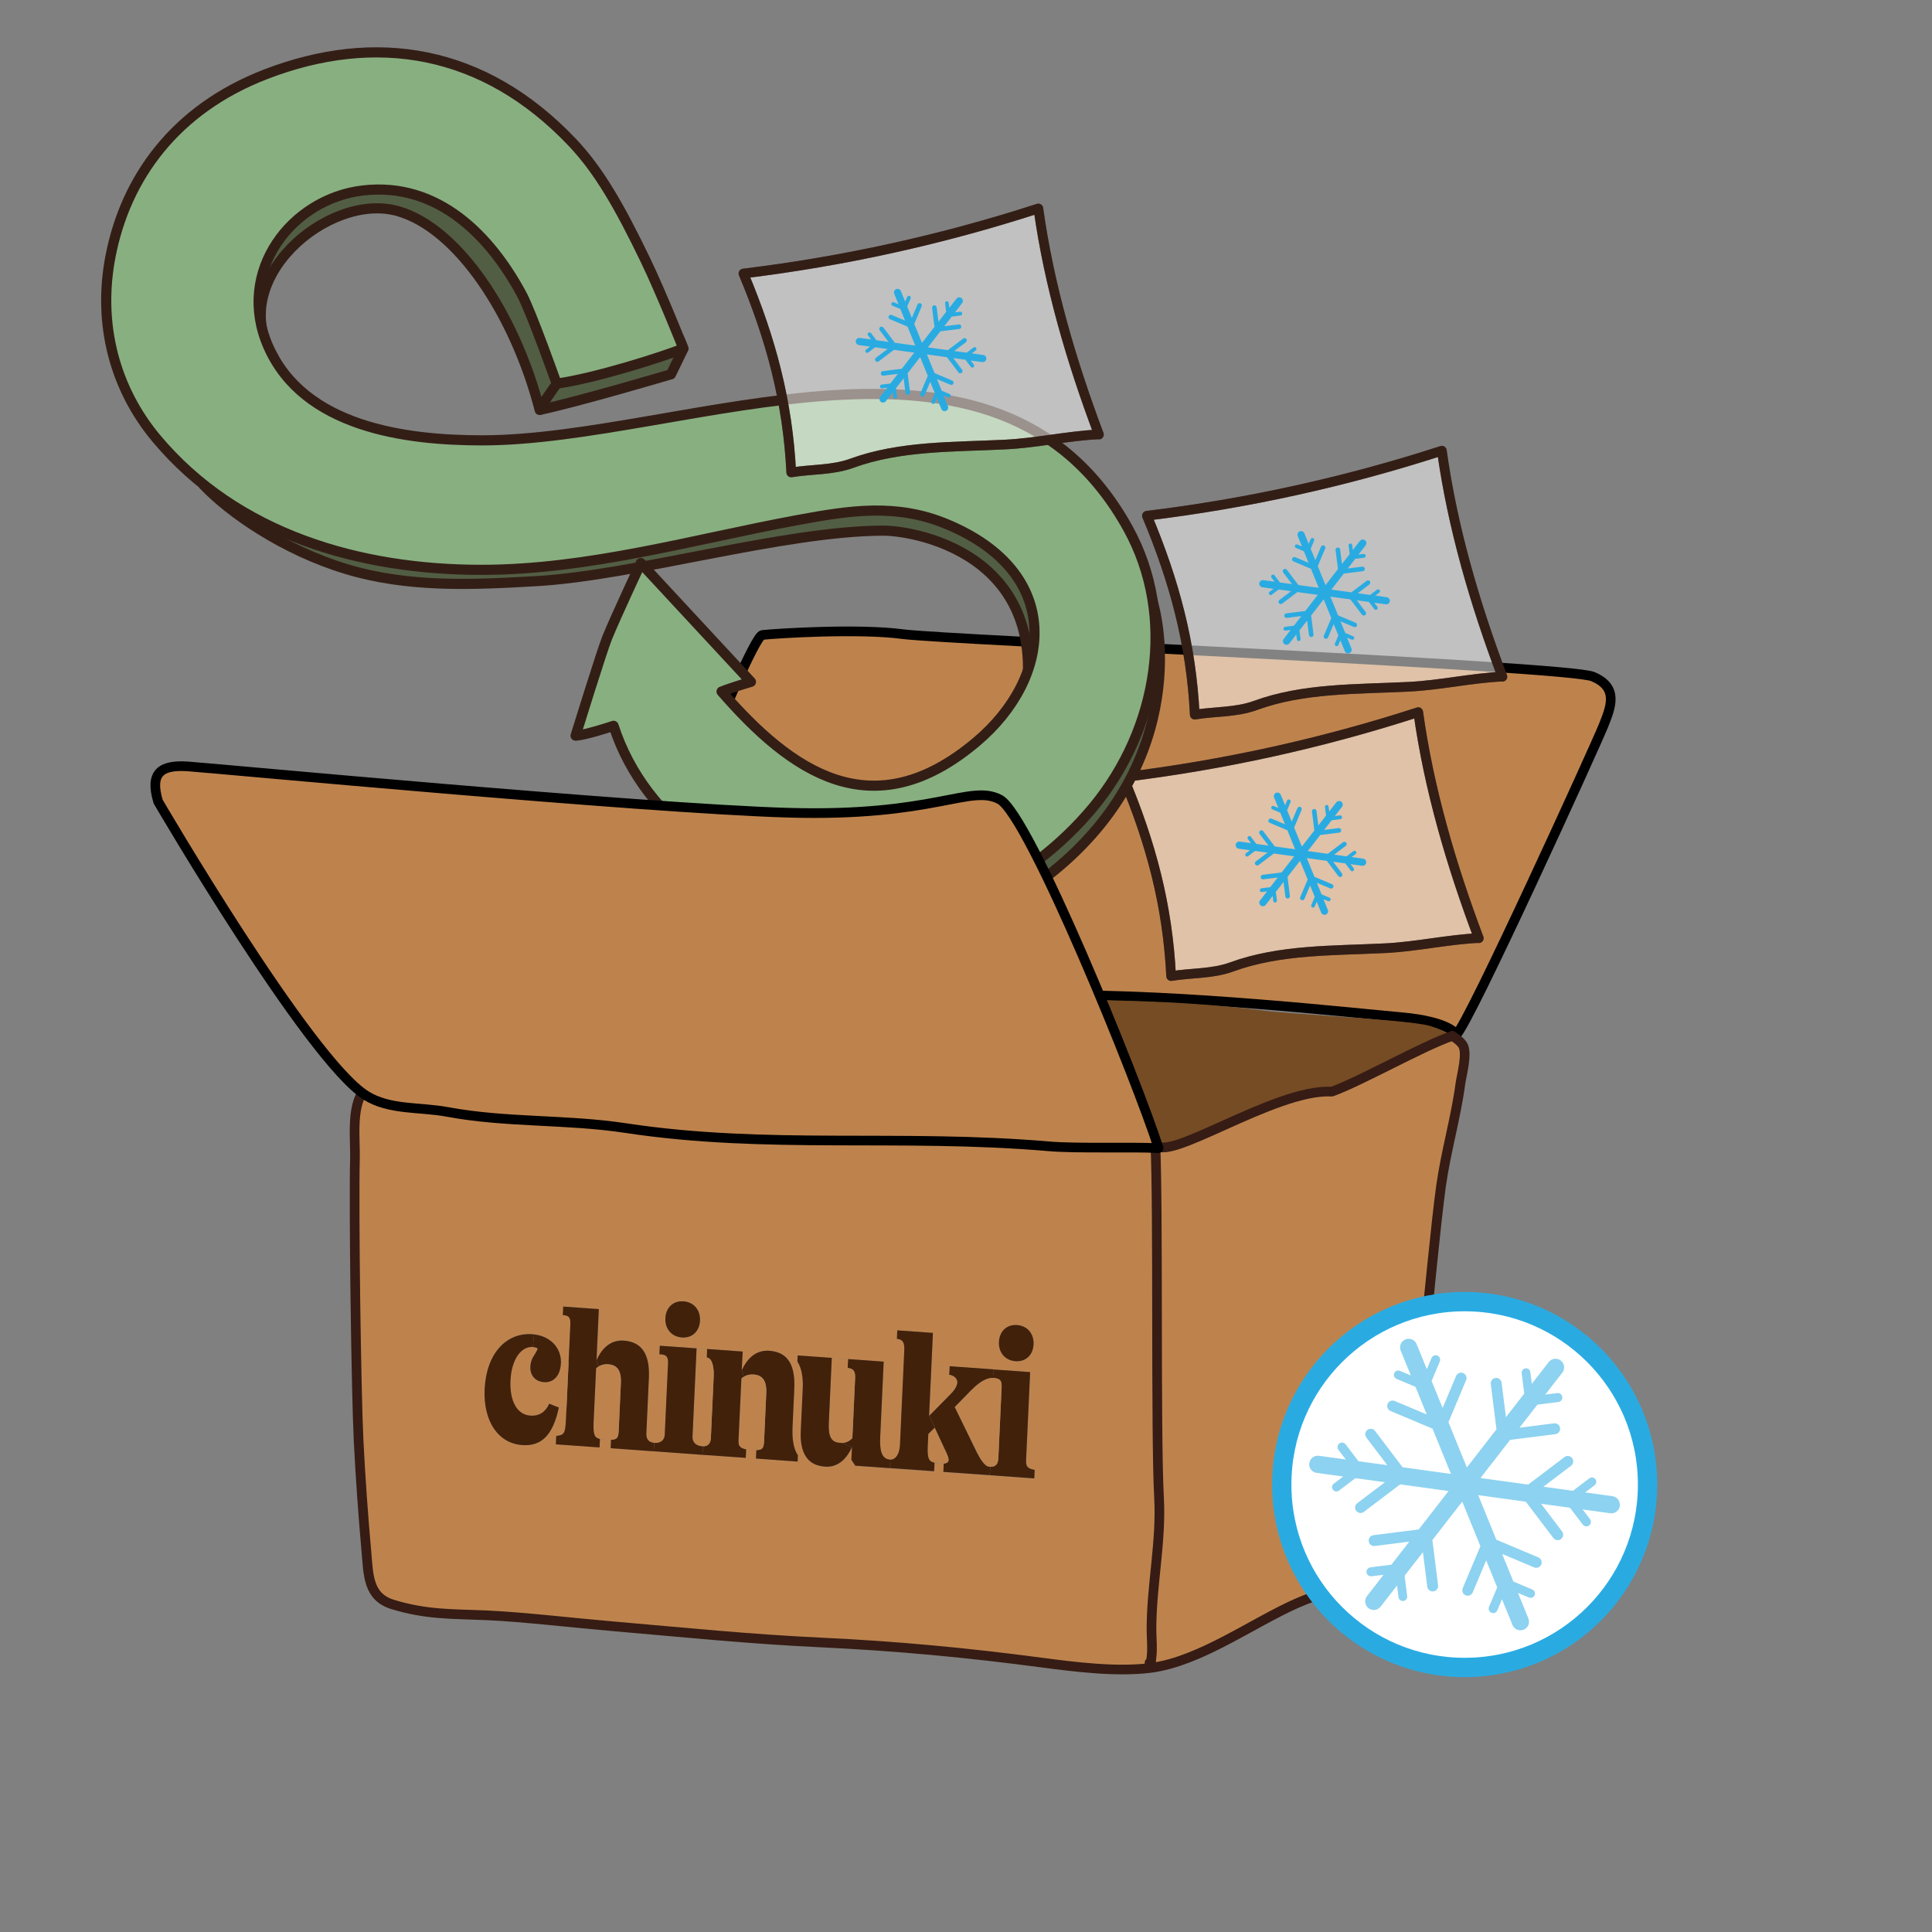 <svg viewBox="0 0 400 400" height="400" width="400" xmlns="http://www.w3.org/2000/svg" data-name="Layer 1" id="Layer_1"><rect x="0" y="0" width="400" height="400" fill="#808080" stroke="none"/>
  <defs>
    <style>
      .cls-1 {
        stroke: #29abe2;
        stroke-miterlimit: 10;
        stroke-width: 4px;
      }

      .cls-1, .cls-2 {
        fill: #fff;
      }

      .cls-3, .cls-4, .cls-5, .cls-2, .cls-6, .cls-7, .cls-8 {
        stroke-linecap: round;
        stroke-linejoin: round;
      }

      .cls-3, .cls-4, .cls-2, .cls-8 {
        stroke-width: 2px;
      }

      .cls-3, .cls-4, .cls-6 {
        fill: none;
      }

      .cls-3, .cls-5, .cls-2, .cls-6, .cls-7 {
        stroke: #331e16;
      }

      .cls-9, .cls-10, .cls-11, .cls-12, .cls-13 {
        stroke-width: 0px;
      }

      .cls-9, .cls-13 {
        fill: #29abe2;
      }

      .cls-10 {
        fill: #754c24;
      }

      .cls-4 {
        stroke: #361c14;
      }

      .cls-5 {
        fill: #525e44;
      }

      .cls-5, .cls-6, .cls-7 {
        stroke-width: 2.1px;
      }

      .cls-2 {
        opacity: .51;
      }

      .cls-7 {
        fill: #88af80;
      }

      .cls-8 {
        stroke: #000;
      }

      .cls-8, .cls-12 {
        fill: #be834d;
      }

      .cls-11 {
        fill: #42210b;
      }

      .cls-13 {
        opacity: .53;
      }
    </style>
  </defs>
  <path d="M127.79,202.14s27.19-70.37,30.06-70.68,19.8-1.4,29.03-.17,137.45,6.55,142.86,8.78,3.82,6.21,2.23,10.19-27.9,61.8-30.44,63.92c0,0-1.31-2.69-11.46-3.59-10.15-.9-45.47-4.83-71.24-4.52s-91.03-3.93-91.03-3.93Z" class="cls-8"></path>
  <g>
    <g>
      <path d="M302.76,216.24c1.17,1.64-.15,6.23-.4,8.06-.96,7.19-3.05,14.22-4.04,21.41-2.03,14.81-5.4,57.54-8.45,72.18-1.76,8.46-13.75,10.71-21.28,14-9.29,4.09-19.95,11.99-30.2,13.41l-.13-.86c.11,0,.03-.42.15-1.33.25-1.83,0-3.91,0-5.74,0-9.28,2.08-18.17,1.56-27.42-.71-12.89-.12-60.47-.77-73.27,1.57,4.82,24.64-11.35,36.55-10.67,5.96-2.13,18.96-9.53,24.95-11.54.89.56,1.64,1.17,2.07,1.77Z" class="cls-12"></path>
      <path d="M239.19,236.68c-5.76-.28-16.89.12-22.73-.38-30.95-2.64-58.08.7-87.66-3.78-12.2-1.84-24.77-1.08-36.87-3.33-5.68-1.06-11.87-.35-16.72-3.33.79-1.14,1.92-1.99,3.54-2.37,4.32-1.51,8.05-2.5,10.03-3.01,18.24-4.7,19.64-4.05,37.56-9.79,9.95-3.19,18.51-5.83,28.99-4.89,33.59,2.96,72.32-.92,105.76,3.38,6.69.87,27.42,1.78,34.08,3.01,1.31.24,3.69,1.15,5.5,2.28-6,2.01-19,9.42-24.95,11.54-11.91-.68-34.97,15.49-36.55,10.67Z" class="cls-10"></path>
      <path d="M238.26,344.44l.13.86c-.13.01-.25.04-.39.05-7.03.85-15.38-.22-22.33-1.13-15.36-2.04-30-3.42-45.43-4.15-14.95-.69-28.65-2.1-43.49-3.38-7.35-.63-18.45-1.92-25.86-2.25-7.33-.32-12.51-.1-19.59-2.25-5.14-1.58-5.02-6.1-5.45-10.93-.68-7.55-1.23-15.26-1.61-22.88-.51-10.1-1.03-48.36-.76-58.49.11-3.96-.81-10.44,1.73-14.03,4.85,2.99,11.05,2.27,16.72,3.33,12.1,2.25,24.66,1.49,36.87,3.33,29.58,4.48,56.7,1.14,87.66,3.78,5.84.5,16.97.1,22.73.38.65,12.8.07,60.38.77,73.27.52,9.25-1.56,18.14-1.56,27.42,0,1.83.25,3.91,0,5.74-.12.91-.04,1.33-.15,1.33ZM214.14,306.09l.08-1.76c-1.41-.28-1.84-.64-1.77-2.02l.84-18.23-7.57-.55-9.14-.65-3.72-.15.31-6.75-7.38-.53-.08,1.76c1.28.09,1.6.88,1.53,2.36l-.89,19.51c-.16,3.33-2.01,3.15-2.01,3.15-1.81-.14-2.23-1.83-2.09-4.7l.72-15.6-7.39-.53-3.36-.14v-.1l-7.07-.5-.05,1.28c.15.23.28.46.4.73.45.99.69,2.22.73,3.72,0,.4,0,.82-.03,1.26l-.41,8.88c-.03.69-.01,1.37.08,2.05.09.88.29,1.64.59,2.28.13.31.31.59.48.85.83,1.2,2.12,1.84,3.9,1.97,2.34.17,4.28-1.22,5.56-4.05l-.12,2.63.81,1.23,7.13.5,9.21.65.08-1.69,1.91.08-.08,1.74,9.59.68,9.23.67ZM214,278.34c.09-2.22-1.29-3.84-3.41-4-2.13-.15-3.65,1.27-3.76,3.48s1.29,3.84,3.41,4,3.65-1.27,3.76-3.48ZM165.21,301.32c-.07-.12-.15-.23-.21-.35s-.13-.26-.2-.4c-.45-.97-.68-2.2-.72-3.7,0-.4,0-.82.01-1.26l.37-8.12c.13-2.86-.35-4.91-1.48-6.2-.87-.97-2.09-1.51-3.7-1.63-2.48-.17-4.4,1.22-5.69,4.04l.19-3.87-7.39-.53-2.16-.09v-.06l-7.62-.54-.08,1.76c.24.01.44.04.63.06.88.17,1.17.6,1.16,1.65v.29s-.68,14.61-.68,14.61c-.07,1.38-1.08,1.82-2.16,1.74l-.2-.03c-.77-.1-1.52-.58-1.45-1.9l.53-11.67c.17-4.86-1.53-7.3-5.18-7.57-2.46-.17-4.4,1.22-5.66,4.05l.48-10.57-7.37-.53-.08,1.76c1.27.09,1.61.49,1.55,1.96l-.36,7.87-1.59-.06c0-3.16-2.32-5.39-5.56-5.77-.13-.01-.25-.03-.39-.04-5.37-.38-9.51,3.98-9.86,11.36-.31,6.59,2.76,11.24,7.79,11.59,4.1.29,6.38-2.22,7.57-7.78l1.6.06-.12,2.54c-.13,2.81-.41,3.1-2.01,3.28l-.08,1.74,9.05.64.08-1.69,2.29.1-.08,1.76,8.71.63h.2l10.1.73,8.97.64.08-1.7,2.12.09-.08,1.76,8.62.63.07-1.29ZM144.93,273.43c.09-2.22-1.29-3.84-3.41-4-2.13-.15-3.65,1.27-3.76,3.48s1.29,3.84,3.41,4,3.65-1.27,3.76-3.48Z" class="cls-12"></path>
      <path d="M214.22,304.33l-.08,1.76-9.23-.67.13-1.74c1.09,0,1.59-.5,1.65-1.78l.68-14.64c.07-1.47-.32-1.87-1.79-1.97l.13-1.76,7.57.55-.84,18.23c-.07,1.38.36,1.74,1.77,2.02Z" class="cls-11"></path>
      <path d="M210.58,274.34c2.12.15,3.5,1.78,3.41,4-.11,2.22-1.64,3.64-3.76,3.48s-3.52-1.78-3.41-4,1.63-3.64,3.76-3.48Z" class="cls-11"></path>
      <path d="M205.59,285.28c1.47.1,1.85.5,1.79,1.97l-.68,14.64c-.07,1.28-.56,1.78-1.65,1.78-.09,0-.19,0-.29-.01-.92-.08-1.89-1.77-2.5-2.96l-4.58-9.4,2.42-2.47c.63-.65,1.2-1.23,1.73-1.72.11-.1.21-.19.32-.28.23-.18.43-.35.64-.49.11-.08.2-.15.31-.22.13-.09.27-.17.41-.26.17-.1.36-.19.55-.27.17-.08.33-.14.52-.19.12-.03.24-.06.36-.09.21-.05.44-.06.67-.04Z" class="cls-12"></path>
      <path d="M205.72,283.52l-.13,1.76c-.23-.03-.45-.01-.67.04-.12.03-.24.06-.36.09-.19.05-.35.12-.52.19-.19.08-.37.17-.55.27-.15.09-.28.17-.41.26-.11.06-.2.14-.31.22-.21.14-.41.31-.64.49-.11.09-.21.18-.32.28-.53.49-1.11,1.06-1.73,1.72l-2.42,2.47,4.58,9.4c.61,1.19,1.59,2.88,2.5,2.96.11.01.2.01.29.01l-.13,1.74-9.59-.68.08-1.74c.61-.01.99-.31,1-.72.01-.32-.13-.81-.53-1.67l-2.34-5.02-1.13-2.5,4.52-4.59c.84-.87,1.23-1.63,1.27-2.27.03-.79-.57-1.4-1.67-1.61l.08-1.76,9.14.65Z" class="cls-11"></path>
      <path d="M196.5,284.63c1.09.22,1.69.82,1.67,1.61-.04.64-.43,1.4-1.27,2.27l-4.52,4.59.48-10.38,3.72.15-.08,1.76Z" class="cls-12"></path>
      <path d="M195.86,300.62c.4.86.55,1.35.53,1.67-.01.41-.39.7-1,.72l-1.91-.08v-.06c-1.09-.27-1.52-.76-1.4-3.38l.12-2.59,1.31-1.29,2.34,5.02Z" class="cls-12"></path>
      <path d="M192.38,293.09l1.13,2.5-1.31,1.29-.12,2.59c-.12,2.63.31,3.11,1.4,3.38v.06l-.08,1.69-9.21-.65.13-1.74s1.85.18,2.01-3.15l.89-19.51c.07-1.47-.25-2.27-1.53-2.36l.08-1.76,7.38.53-.31,6.75-.48,10.38Z" class="cls-11"></path>
      <path d="M184.34,302.22l-.13,1.74-7.13-.5-.81-1.23.12-2.63-2.2-.86c.81,0,1.57-.26,2.28-.99l.57-12.38c.07-1.43-.27-2.01-1.55-2.15l.08-1.84,7.39.53-.72,15.6c-.13,2.87.28,4.56,2.09,4.7Z" class="cls-11"></path>
      <path d="M175.49,283.23c1.28.14,1.61.72,1.55,2.15l-.57,12.38c-.71.73-1.47.99-2.28.99-.09,0-.2,0-.29-.01-1.81-.13-2.42-1.28-2.29-4.19l.61-13.3,3.36.14-.08,1.84Z" class="cls-12"></path>
      <path d="M174.19,298.74l2.2.86c-1.28,2.83-3.21,4.22-5.56,4.05-1.79-.13-3.08-.77-3.9-1.97-.17-.26-.35-.54-.48-.85-.29-.64-.49-1.4-.59-2.28-.09-.68-.11-1.36-.08-2.05l.41-8.88c.03-.44.03-.86.03-1.26-.04-1.5-.28-2.73-.73-3.72-.12-.27-.25-.5-.4-.73l.05-1.28,7.07.5v.1l-.61,13.3c-.13,2.91.48,4.06,2.29,4.19.09.01.2.01.29.01Z" class="cls-11"></path>
      <path d="M164.99,300.97c.07.12.15.23.21.35l-.07,1.29-8.62-.63.08-1.76c1.21-.05,1.53-.35,1.6-1.87l.45-9.88c.13-2.78-.93-3.78-2.57-3.89-.79-.06-1.45.09-2.05.44l-.44-1.32c1.29-2.82,3.21-4.2,5.69-4.04,1.61.12,2.84.65,3.7,1.63,1.13,1.29,1.61,3.34,1.48,6.2l-.37,8.12c-.01.44-.01.86-.01,1.26.04,1.5.27,2.73.72,3.7.07.14.13.28.2.4Z" class="cls-11"></path>
      <path d="M156.08,284.59c1.64.12,2.7,1.11,2.57,3.89l-.45,9.88c-.07,1.52-.39,1.82-1.6,1.87l-2.12-.09v-.05c-1.28-.28-1.61-.68-1.56-1.92l.6-12.79c.16-.14.33-.26.51-.36.6-.35,1.27-.5,2.05-.44Z" class="cls-12"></path>
      <path d="M154.48,300.09v.05l-.08,1.7-8.97-.64.13-1.76c.77,0,1.55-.37,1.61-1.69l.59-12.84c.07-1.47-.17-3.77-1.47-3.86l.08-1.76,7.39.53-.19,3.87.44,1.32c-.17.1-.35.22-.51.36l-.6,12.79c-.05,1.24.28,1.64,1.56,1.92Z" class="cls-11"></path>
      <path d="M146.3,281.06c1.29.09,1.53,2.38,1.47,3.86l-.59,12.84c-.07,1.32-.84,1.69-1.61,1.69-.07,0-.13-.01-.2-.01-1.08-.08-2.05-.67-1.99-2.04l.84-18.18,2.16.09-.08,1.76Z" class="cls-12"></path>
      <path d="M145.57,299.45l-.13,1.76-10.1-.73.13-1.74c1.08.08,2.09-.36,2.16-1.74l.67-14.61v-.04c.01-.09.01-.18.01-.26.01-1.05-.28-1.49-1.16-1.65-.19-.03-.39-.05-.63-.06l.08-1.76,7.62.54v.06l-.84,18.18c-.07,1.37.91,1.96,1.99,2.04.07,0,.13.01.2.01Z" class="cls-11"></path>
      <path d="M141.52,269.43c2.12.15,3.5,1.78,3.41,4-.11,2.22-1.64,3.64-3.76,3.48s-3.52-1.78-3.41-4,1.63-3.64,3.76-3.48Z" class="cls-11"></path>
      <path d="M135.47,298.73l-.13,1.74h-.2l-8.71-.63.08-1.76c1.2-.05,1.52-.35,1.59-1.87l.45-9.87c.13-2.77-.93-3.75-2.57-3.88-.77-.06-1.44.09-2.04.44l-.43-1.29c1.27-2.83,3.2-4.22,5.66-4.05,3.65.27,5.36,2.72,5.18,7.57l-.53,11.67c-.07,1.32.68,1.79,1.45,1.9l.2.03Z" class="cls-11"></path>
      <path d="M125.97,282.47c1.64.13,2.7,1.11,2.57,3.88l-.45,9.87c-.07,1.52-.39,1.82-1.59,1.87l-2.29-.1v-.05c-1.05-.27-1.43-.72-1.31-3.51l.52-11.16c.16-.13.33-.26.51-.36.6-.35,1.27-.5,2.04-.44Z" class="cls-12"></path>
      <path d="M124.21,297.94v.05l-.08,1.69-9.05-.64.08-1.74c1.6-.18,1.88-.47,2.01-3.28l.12-2.54.43-9.38.36-7.87c.07-1.47-.28-1.87-1.55-1.96l.08-1.76,7.37.53-.48,10.57.43,1.29c-.17.1-.35.23-.51.36l-.52,11.16c-.12,2.79.25,3.24,1.31,3.51Z" class="cls-11"></path>
      <path d="M117.72,282.1l-.43,9.38-1.6-.06-2-.79c-.75,1.7-2.07,2.59-3.92,2.46-2.82-.2-4.29-3.13-4.1-7.28.21-4.42,2.24-7.1,4.62-6.93.48.04.83.15,1.04.31-.45,1.31-1.45,1.88-1.53,3.73-.09,1.83,1.01,3.11,2.81,3.24,1.99.15,3.38-1.36,3.5-3.81,0-.1.01-.2.01-.31l1.59.06Z" class="cls-12"></path>
      <path d="M116.13,282.04c0,.1-.01.2-.01.31-.12,2.45-1.52,3.96-3.5,3.81-1.8-.13-2.9-1.41-2.81-3.24.08-1.84,1.08-2.42,1.53-3.73-.21-.15-.56-.27-1.04-.31l.28-2.6c3.24.37,5.56,2.6,5.56,5.77Z" class="cls-11"></path>
      <path d="M113.7,290.62l2,.79c-1.19,5.56-3.46,8.07-7.57,7.78-5.04-.36-8.1-5.01-7.79-11.59.35-7.38,4.49-11.75,9.86-11.36.13.01.25.03.39.04l-.28,2.6c-2.38-.17-4.41,2.51-4.62,6.93-.19,4.15,1.28,7.07,4.1,7.28,1.85.13,3.17-.76,3.92-2.46Z" class="cls-11"></path>
    </g>
    <g>
      <path d="M75.22,225.86c-2.54,3.59-1.63,10.07-1.73,14.03-.27,10.12.25,48.39.76,58.49.39,7.62.93,15.34,1.61,22.88.43,4.83.31,9.35,5.45,10.93,7.07,2.15,12.26,1.93,19.59,2.25,7.41.33,18.51,1.63,25.86,2.25,14.84,1.28,28.54,2.69,43.49,3.38,15.43.73,30.07,2.11,45.43,4.15,6.95.91,15.3,1.97,22.33,1.13.13-.01.25-.04.39-.05,10.26-1.42,20.92-9.33,30.2-13.41,7.53-3.29,19.52-5.55,21.28-14,3.05-14.64,6.42-57.37,8.45-72.18.99-7.19,3.08-14.22,4.04-21.41.25-1.83,1.57-6.42.4-8.06-.43-.6-1.17-1.2-2.07-1.77" class="cls-4"></path>
      <path d="M239.19,236.67h0c1.57,4.83,24.64-11.34,36.55-10.66,5.96-2.13,18.96-9.53,24.95-11.54" class="cls-4"></path>
      <path d="M238,344.24c.13.14.2.2.25.2.11,0,.03-.42.15-1.33.25-1.83,0-3.91,0-5.74,0-9.28,2.08-18.17,1.56-27.42-.71-12.89-.12-60.47-.77-73.27-5.76-.28-16.89.12-22.73-.38-30.95-2.64-58.08.7-87.66-3.78-12.2-1.84-24.77-1.08-36.87-3.33-5.68-1.06-11.87-.35-16.72-3.33-.05-.03-.12-.06-.17-.1" class="cls-4"></path>
    </g>
  </g>
  <g>
    <path d="M242.47,202.09c4.25-.7,8.52-.43,12.55-1.9,9.95-3.64,21.01-3.34,31.68-3.87,6.59-.32,12.88-1.79,19.47-2.11v.04c-5.69-15.11-10.33-30.89-12.54-46.81-19.82,6.43-40.28,10.94-61.06,13.47h0c5.73,13.67,9.17,26.5,9.9,41.18Z" class="cls-2"></path>
    <path d="M242.47,202.09c4.25-.7,8.52-.43,12.55-1.9,9.95-3.64,21.01-3.34,31.68-3.87,6.59-.32,12.88-1.79,19.47-2.11v.04c-5.69-15.11-10.33-30.89-12.54-46.81-19.82,6.43-40.28,10.94-61.06,13.47h0c5.73,13.67,9.17,26.5,9.9,41.18Z" class="cls-3"></path>
    <path d="M282.86,178.61c-.06.41-.44.69-.84.64l-2.39-.33.64.84c.13.17.1.42-.08.55-.17.13-.42.1-.55-.08l-1.11-1.47-2.51-.35,1.82,2.41c.16.21.12.5-.09.66h0c-.21.16-.5.12-.66-.09l-2.39-3.16-4.14-.57,1.58,3.87,3.65,1.54c.24.1.35.38.25.62-.1.24-.38.35-.62.25l-2.78-1.17.98,2.4,1.64.69c.19.08.28.3.2.5-.08.19-.3.28-.5.2l-.95-.4.9,2.22c.16.38-.03.82-.41.97s-.82-.03-.97-.41l-.91-2.24-.41.97c-.08.2-.32.29-.51.21-.2-.08-.29-.32-.21-.51l.71-1.69-.96-2.35-1.17,2.78c-.1.24-.38.35-.62.25h0c-.24-.1-.35-.38-.25-.62l1.54-3.65-1.58-3.87-2.59,3.34.49,3.93c.03.26-.15.49-.41.53h0c-.26.03-.49-.15-.53-.41l-.38-3-1.59,2.05.22,1.77c.03.21-.12.4-.33.42-.21.03-.4-.12-.42-.33l-.13-1.02-1.43,1.84c-.25.32-.72.38-1.05.13-.32-.25-.38-.72-.13-1.05l1.44-1.86-1.05.13c-.21.03-.41-.13-.44-.34-.03-.21.13-.41.34-.44l1.82-.23,1.55-2-3,.38c-.26.03-.49-.15-.53-.41-.03-.26.15-.49.41-.53l3.93-.49,2.59-3.34-4.21-.58-3.16,2.39c-.21.16-.5.12-.66-.09s-.12-.5.09-.66l2.41-1.82-2.57-.35-1.42,1.08c-.17.13-.4.09-.53-.07-.13-.17-.09-.4.07-.53l.82-.62-2.31-.32c-.41-.06-.69-.44-.64-.84.06-.41.44-.69.84-.64l2.33.32-.64-.84c-.13-.17-.1-.42.08-.55.17-.13.42-.1.55.08l1.11,1.47,2.51.35-1.82-2.41c-.16-.21-.12-.5.09-.66.21-.16.5-.12.66.09l2.39,3.16,4.21.58-1.6-3.93-3.65-1.54c-.24-.1-.35-.38-.25-.62h0c.1-.24.38-.35.62-.25l2.78,1.17-.98-2.4-1.64-.69c-.19-.08-.28-.3-.2-.5s.3-.28.5-.2l.95.4-.88-2.16c-.16-.38.03-.82.41-.97s.82.03.97.41l.89,2.18.41-.97c.08-.2.32-.29.51-.21.2.08.29.32.21.51l-.71,1.69.96,2.35,1.17-2.78c.1-.24.38-.35.62-.25.24.1.35.38.25.62l-1.54,3.65,1.6,3.93,2.58-3.32-.49-3.93c-.03-.26.15-.49.41-.53.26-.03.49.15.53.41l.38,3,1.59-2.05-.22-1.77c-.03-.21.12-.4.33-.42.21-.03.4.12.42.33l.13,1.02,1.47-1.89c.25-.32.72-.38,1.05-.13.32.25.38.72.13,1.05l-1.48,1.91,1.05-.13c.21-.03.41.13.44.34.03.21-.13.41-.34.44l-1.82.23-1.55,2,3-.38c.26-.03.49.15.53.41h0c.03.26-.15.49-.41.53l-3.93.49-2.58,3.32,4.14.57,3.16-2.39c.21-.16.5-.12.66.09.16.21.12.5-.09.66l-2.41,1.82,2.57.35,1.42-1.08c.17-.13.4-.09.53.07.13.17.09.4-.07.53l-.82.62,2.37.33c.41.06.69.44.64.84Z" class="cls-9"></path>
  </g>
  <g>
    <path d="M247.36,147.96c4.25-.7,8.52-.43,12.55-1.9,9.95-3.64,21.01-3.34,31.68-3.87,6.59-.32,12.88-1.79,19.47-2.11v.04c-5.69-15.11-10.33-30.89-12.54-46.81-19.82,6.43-40.28,10.94-61.06,13.47h0c5.73,13.67,9.17,26.5,9.9,41.18Z" class="cls-2"></path>
    <path d="M247.36,147.96c4.25-.7,8.52-.43,12.55-1.9,9.95-3.64,21.01-3.34,31.68-3.87,6.59-.32,12.88-1.79,19.47-2.11v.04c-5.69-15.11-10.33-30.89-12.54-46.81-19.82,6.43-40.28,10.94-61.06,13.47h0c5.73,13.67,9.17,26.5,9.9,41.18Z" class="cls-3"></path>
    <path d="M287.75,124.48c-.06.41-.44.69-.84.64l-2.39-.33.64.84c.13.17.1.42-.08.55-.17.13-.42.1-.55-.08l-1.11-1.47-2.51-.35,1.82,2.41c.16.21.12.5-.09.66h0c-.21.16-.5.12-.66-.09l-2.39-3.16-4.14-.57,1.58,3.87,3.65,1.54c.24.1.35.38.25.62-.1.24-.38.35-.62.25l-2.78-1.17.98,2.4,1.64.69c.19.08.28.3.2.5-.08.19-.3.28-.5.2l-.95-.4.9,2.22c.16.38-.03.82-.41.97s-.82-.03-.97-.41l-.91-2.24-.41.97c-.08.2-.32.29-.51.21-.2-.08-.29-.32-.21-.51l.71-1.69-.96-2.35-1.17,2.78c-.1.24-.38.35-.62.25h0c-.24-.1-.35-.38-.25-.62l1.54-3.65-1.58-3.87-2.59,3.34.49,3.93c.03.26-.15.49-.41.53h0c-.26.03-.49-.15-.53-.41l-.38-3-1.59,2.05.22,1.77c.03.21-.12.4-.33.42-.21.03-.4-.12-.42-.33l-.13-1.02-1.43,1.84c-.25.32-.72.38-1.05.13-.32-.25-.38-.72-.13-1.05l1.44-1.86-1.05.13c-.21.03-.41-.13-.44-.34-.03-.21.13-.41.34-.44l1.82-.23,1.55-2-3,.38c-.26.03-.49-.15-.53-.41-.03-.26.15-.49.41-.53l3.93-.49,2.59-3.34-4.21-.58-3.16,2.39c-.21.16-.5.12-.66-.09s-.12-.5.09-.66l2.41-1.82-2.57-.35-1.42,1.08c-.17.13-.4.09-.53-.07-.13-.17-.09-.4.07-.53l.82-.62-2.31-.32c-.41-.06-.69-.44-.64-.84.06-.41.44-.69.84-.64l2.33.32-.64-.84c-.13-.17-.1-.42.08-.55.17-.13.42-.1.55.08l1.11,1.47,2.51.35-1.82-2.41c-.16-.21-.12-.5.09-.66.21-.16.5-.12.66.09l2.39,3.16,4.21.58-1.6-3.93-3.65-1.54c-.24-.1-.35-.38-.25-.62h0c.1-.24.38-.35.62-.25l2.78,1.17-.98-2.4-1.64-.69c-.19-.08-.28-.3-.2-.5s.3-.28.5-.2l.95.4-.88-2.16c-.16-.38.03-.82.41-.97s.82.03.97.41l.89,2.18.41-.97c.08-.2.32-.29.51-.21.2.08.29.32.21.51l-.71,1.69.96,2.35,1.17-2.78c.1-.24.38-.35.62-.25.24.1.35.38.25.62l-1.54,3.65,1.6,3.93,2.58-3.32-.49-3.93c-.03-.26.15-.49.41-.53.26-.03.49.15.53.41l.38,3,1.59-2.05-.22-1.77c-.03-.21.12-.4.33-.42.21-.03.4.12.42.33l.13,1.02,1.47-1.89c.25-.32.72-.38,1.05-.13.32.25.38.72.13,1.05l-1.48,1.91,1.05-.13c.21-.03.41.13.44.34.03.21-.13.41-.34.44l-1.82.23-1.55,2,3-.38c.26-.03.49.15.53.41h0c.03.26-.15.49-.41.53l-3.93.49-2.58,3.32,4.14.57,3.16-2.39c.21-.16.5-.12.66.09.16.21.12.5-.09.66l-2.41,1.82,2.57.35,1.42-1.08c.17-.13.4-.09.53.07.13.17.09.4-.07.53l-.82.62,2.37.33c.41.06.69.44.64.84Z" class="cls-9"></path>
  </g>
  <g>
    <circle r="37.87" cy="307.36" cx="303.24" class="cls-1"></circle>
    <path d="M335.38,311.78c-.13.97-1.04,1.66-2.01,1.52l-5.7-.78,1.52,2c.31.41.23,1-.18,1.31-.41.31-1,.23-1.31-.18l-2.65-3.49-5.98-.82,4.34,5.73c.37.49.28,1.2-.22,1.58h0c-.49.37-1.2.28-1.58-.22l-5.7-7.52-9.87-1.36,3.76,9.23,8.7,3.66c.57.24.84.9.6,1.47-.24.57-.9.84-1.47.6l-6.63-2.79,2.33,5.72,3.92,1.65c.46.19.67.72.48,1.18-.19.46-.72.67-1.18.48l-2.26-.95,2.15,5.29c.37.91-.07,1.95-.98,2.32s-1.95-.07-2.32-.98l-2.17-5.33-.97,2.31c-.2.47-.75.7-1.22.5-.47-.2-.7-.75-.5-1.22l1.7-4.04-2.28-5.59-2.79,6.63c-.24.57-.9.84-1.47.6h0c-.57-.24-.84-.9-.6-1.47l3.66-8.7-3.76-9.23-6.18,7.96,1.18,9.37c.08.61-.36,1.18-.98,1.26h0c-.61.08-1.18-.36-1.26-.98l-.9-7.14-3.79,4.88.53,4.22c.06.49-.29.94-.78,1.01-.49.06-.94-.29-1.01-.78l-.31-2.43-3.41,4.39c-.6.77-1.73.91-2.5.31-.77-.6-.91-1.73-.31-2.5l3.43-4.42-2.49.31c-.51.06-.98-.3-1.04-.81-.06-.51.3-.98.81-1.04l4.35-.55,3.7-4.77-7.14.9c-.61.08-1.18-.36-1.26-.98-.08-.61.36-1.18.98-1.26l9.37-1.18,6.18-7.96-10.02-1.38-7.52,5.7c-.49.37-1.2.28-1.58-.22s-.28-1.2.22-1.58l5.73-4.34-6.12-.84-3.39,2.57c-.4.3-.96.22-1.26-.17-.3-.4-.22-.96.17-1.26l1.95-1.48-5.5-.76c-.97-.13-1.66-1.04-1.52-2.01.13-.97,1.04-1.66,2.01-1.52l5.55.76-1.52-2c-.31-.41-.23-1,.18-1.31.41-.31,1-.23,1.31.18l2.65,3.49,5.98.82-4.34-5.73c-.37-.49-.28-1.2.22-1.58.49-.37,1.2-.28,1.58.22l5.7,7.52,10.02,1.38-3.82-9.37-8.7-3.66c-.57-.24-.84-.9-.6-1.47h0c.24-.57.9-.84,1.47-.6l6.63,2.79-2.33-5.72-3.92-1.65c-.46-.19-.67-.72-.48-1.18s.72-.67,1.18-.48l2.26.95-2.1-5.14c-.37-.91.07-1.95.98-2.32s1.95.07,2.32.98l2.11,5.18.97-2.31c.2-.47.75-.7,1.22-.5.47.2.7.75.5,1.22l-1.7,4.04,2.28,5.59,2.79-6.63c.24-.57.9-.84,1.47-.6.57.24.84.9.6,1.47l-3.66,8.7,3.82,9.37,6.13-7.9-1.18-9.37c-.08-.61.36-1.18.98-1.26.61-.08,1.18.36,1.26.98l.9,7.14,3.79-4.88-.53-4.22c-.06-.49.29-.94.78-1.01.49-.06.94.29,1.01.78l.31,2.43,3.5-4.51c.6-.77,1.73-.92,2.5-.31.77.6.92,1.73.31,2.5l-3.53,4.54,2.49-.31c.51-.06.98.3,1.04.81.06.51-.3.98-.81,1.04l-4.35.55-3.7,4.77,7.14-.9c.61-.08,1.18.36,1.26.98h0c.08.61-.36,1.18-.98,1.26l-9.37,1.18-6.13,7.9,9.87,1.36,7.52-5.7c.49-.37,1.2-.28,1.58.22.37.49.28,1.2-.22,1.58l-5.73,4.34,6.12.84,3.39-2.57c.39-.3.96-.22,1.26.17.3.39.22.96-.17,1.26l-1.95,1.48,5.65.78c.97.13,1.66,1.04,1.52,2.01Z" class="cls-13"></path>
  </g>
  <g id="Infinity">
    <g>
      <path d="M238.05,122.72c3.42,8.95,6.8,40.13-25.74,61.92-20.01,13.4-41.33,6.62-54.62-2.19,0,0,9.19-1.37,19.01.82,8.62,1.92,15.82.07,23.03-4.64,6.64-4.34,13.52-8.59,19.86-13.34,6.66-4.98,15.22-11.13,16.77-19.83,1.44-8.02,1.77-14.42,1.7-22.74Z" class="cls-5"></path>
      <path d="M138.89,77.5s-18.63,5.53-27.15,7.37c-5.09-19.72-16.93-37.66-29.39-41.17-14.42-4.06-35.86,14.43-25.75,30.22-7.02-4.94-8.08-16.83-7.45-18.58,5.5-15.22,11.44-22.42,29.77-22.09,19.36.35,57.05,22.75,62.57,38.93l-2.58,5.33Z" class="cls-5"></path>
      <path d="M42.18,100.45c5.26,5.56,16.42,13.41,29.5,17.36,12.85,3.88,25.97,3.28,39.31,2.51,20.59-1.19,51-10.34,71.71-10.46,7.54-.04,38.18,5.79,28.14,41.75,10.87-3.79,33.59-61.97-61.59-48.09-18.3,2.67-36.74,4.52-55.28,3.97-10.09-.3-20.06-2.25-29.91-4.26-5.8-1.18-16.09-4.34-21.89-2.78Z" class="cls-5"></path>
      <path d="M115.24,79.43c7.84-1.06,21.89-5.53,26.25-7.27,0,0-4.63-11.62-7.88-18.35-5.36-11.12-9.61-18.51-15.1-24.31-18.4-19.42-40.86-22.84-63.46-14.14-18.85,7.26-29.01,21.52-32.15,37.6-2.75,14.05.82,27.49,9.51,37.86,16.66,19.86,42,27.18,67.38,27.16,22.17-.02,43.87-6.34,65.41-10.32,10.77-1.99,20.4-3.49,30.83.86,24.36,10.15,21.91,31.76,6.15,45.06-21.65,18.26-38.52,6-52.79-10.4,2.22-.88,6.09-2.01,6.09-2.01l-22.81-24.59c-.62,1.4-4.97,10.61-6.94,15.4-1.09,2.64-6.56,20.33-6.56,20.33,1.81-.08,6.79-1.67,7.86-2.04,6.76,20.82,26.49,31.01,40.18,36.66,22.26,9.19,45.8-3.72,59.13-19.81,13.5-16.3,17.25-39.53,7.22-57.69-27.22-49.26-91.61-18.22-133.84-18.26-15.82-.01-36.82-2.73-44.17-19.41-6.85-15.54,4.83-30.59,19.54-32.32,15.71-1.85,26.52,9.59,32.94,21.53,2,3.73,7.22,18.46,7.22,18.46Z" class="cls-7"></path>
    </g>
    <path d="M115.28,79.46c-.82,1.04-1.55,2.24-2.26,3.22-.48.66-.96,1.4-1.23,2.15" class="cls-6"></path>
  </g>
  <path d="M239.87,237.71c-5.76-.29-16.9.12-22.73-.38-30.95-2.64-58.08.7-87.66-3.78-12.2-1.85-24.76-1.08-36.85-3.34-5.74-1.07-12.02-.34-16.9-3.43-11.89-7.56-42.99-60.82-42.99-60.82-1.76-5.88.48-7.68,6.2-7.28,5.73.4,93.54,8.66,124.09,9.58s37.79-5.97,43.95-2.75,28.62,58.72,32.89,72.2" class="cls-8"></path>
  <g>
    <path d="M163.82,97.81c4.25-.7,8.52-.43,12.55-1.9,9.95-3.64,21.01-3.34,31.68-3.87,6.59-.32,12.88-1.79,19.47-2.11v.04c-5.69-15.11-10.33-30.89-12.54-46.81-19.82,6.43-40.28,10.94-61.06,13.47h0c5.73,13.67,9.17,26.5,9.9,41.18Z" class="cls-2"></path>
    <path d="M163.82,97.81c4.25-.7,8.52-.43,12.55-1.9,9.95-3.64,21.01-3.34,31.68-3.87,6.59-.32,12.88-1.79,19.47-2.11v.04c-5.69-15.11-10.33-30.89-12.54-46.81-19.82,6.43-40.28,10.94-61.06,13.47h0c5.73,13.67,9.17,26.5,9.9,41.18Z" class="cls-3"></path>
    <path d="M204.21,74.33c-.06.41-.44.69-.84.64l-2.39-.33.64.84c.13.17.1.42-.08.55-.17.13-.42.1-.55-.08l-1.11-1.47-2.51-.35,1.82,2.41c.16.21.12.5-.09.66h0c-.21.16-.5.12-.66-.09l-2.39-3.16-4.14-.57,1.58,3.87,3.65,1.54c.24.1.35.38.25.62-.1.24-.38.35-.62.25l-2.78-1.17.98,2.4,1.64.69c.19.08.28.3.2.5-.08.19-.3.28-.5.2l-.95-.4.9,2.22c.16.38-.03.82-.41.97s-.82-.03-.97-.41l-.91-2.24-.41.97c-.08.2-.32.29-.51.21-.2-.08-.29-.32-.21-.51l.71-1.69-.96-2.35-1.17,2.78c-.1.24-.38.35-.62.25h0c-.24-.1-.35-.38-.25-.62l1.54-3.65-1.58-3.87-2.59,3.34.49,3.93c.03.26-.15.49-.41.53h0c-.26.03-.49-.15-.53-.41l-.38-3-1.59,2.05.22,1.77c.03.21-.12.4-.33.42-.21.03-.4-.12-.42-.33l-.13-1.02-1.43,1.84c-.25.32-.72.38-1.05.13-.32-.25-.38-.72-.13-1.05l1.44-1.86-1.05.13c-.21.03-.41-.13-.44-.34-.03-.21.13-.41.34-.44l1.82-.23,1.55-2-3,.38c-.26.03-.49-.15-.53-.41-.03-.26.15-.49.41-.53l3.93-.49,2.59-3.34-4.21-.58-3.16,2.39c-.21.16-.5.12-.66-.09s-.12-.5.09-.66l2.41-1.82-2.57-.35-1.42,1.08c-.17.13-.4.09-.53-.07-.13-.17-.09-.4.07-.53l.82-.62-2.31-.32c-.41-.06-.69-.44-.64-.84.06-.41.44-.69.84-.64l2.33.32-.64-.84c-.13-.17-.1-.42.08-.55.17-.13.42-.1.55.08l1.11,1.47,2.51.35-1.82-2.41c-.16-.21-.12-.5.09-.66.21-.16.5-.12.66.09l2.39,3.16,4.21.58-1.6-3.93-3.65-1.54c-.24-.1-.35-.38-.25-.62h0c.1-.24.38-.35.62-.25l2.78,1.17-.98-2.4-1.64-.69c-.19-.08-.28-.3-.2-.5s.3-.28.5-.2l.95.4-.88-2.16c-.16-.38.03-.82.41-.97s.82.03.97.41l.89,2.18.41-.97c.08-.2.32-.29.51-.21.2.08.29.32.21.51l-.71,1.69.96,2.35,1.17-2.78c.1-.24.38-.35.62-.25.24.1.35.38.25.62l-1.54,3.65,1.6,3.93,2.58-3.32-.49-3.93c-.03-.26.15-.49.41-.53.26-.03.49.15.53.41l.38,3,1.59-2.05-.22-1.77c-.03-.21.12-.4.33-.42.21-.03.4.12.42.33l.13,1.02,1.47-1.89c.25-.32.72-.38,1.05-.13.32.25.38.72.13,1.05l-1.48,1.91,1.05-.13c.21-.03.41.13.44.34.03.21-.13.41-.34.44l-1.82.23-1.55,2,3-.38c.26-.03.49.15.53.41h0c.03.26-.15.49-.41.53l-3.93.49-2.58,3.32,4.14.57,3.16-2.39c.21-.16.5-.12.66.09.16.21.12.5-.09.66l-2.41,1.82,2.57.35,1.42-1.08c.17-.13.4-.09.53.07.13.17.09.4-.07.53l-.82.62,2.37.33c.41.06.69.44.64.84Z" class="cls-9"></path>
  </g>
</svg>